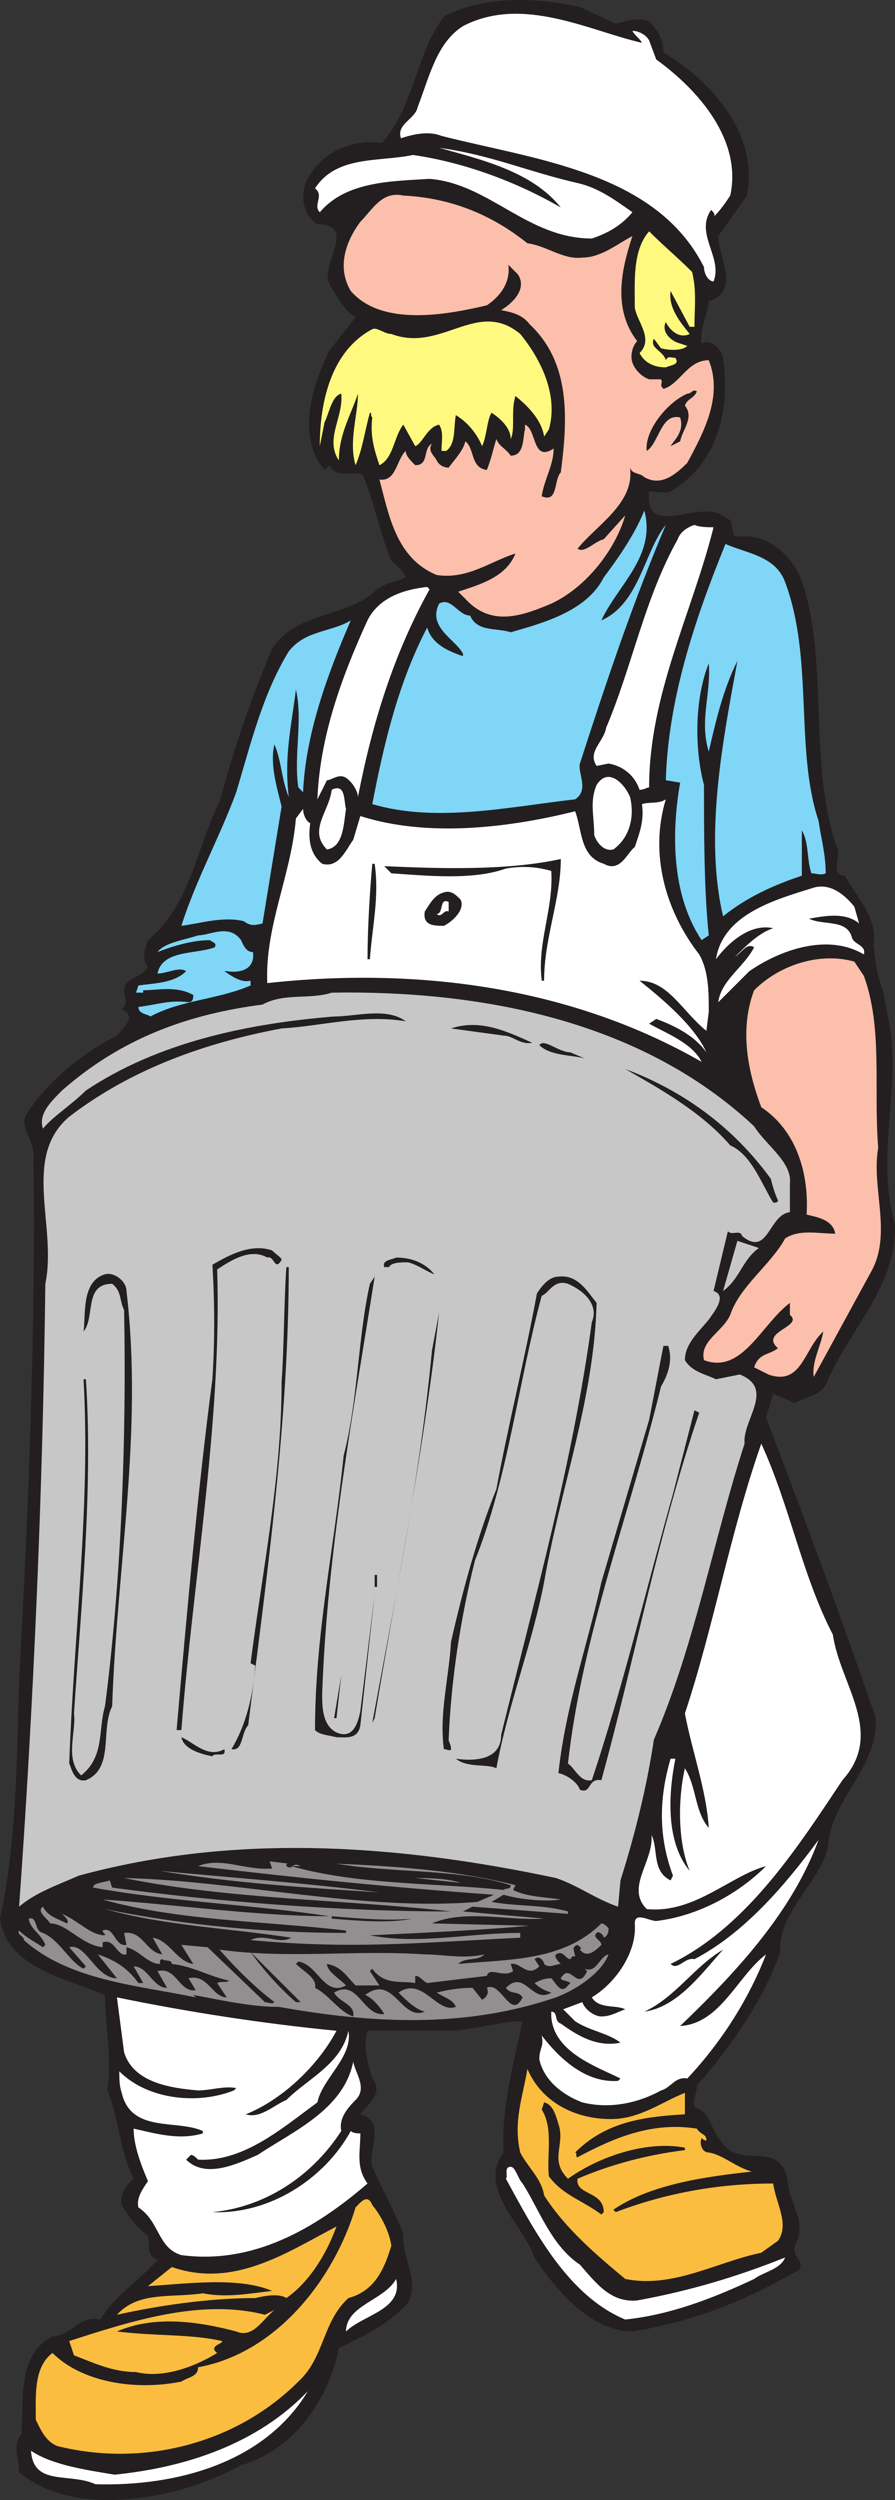 <svg xmlns="http://www.w3.org/2000/svg" width="281.278" height="785.68"><rect width="100%" height="100%" fill="#333333" stroke="none"/><path fill="#231f20" fill-rule="evenodd" d="M193.5 7.456c3-.75 6.75-2.25 10.5-.75 3 3 4.5 6 4.5 9.75 15 9 30 25.5 26.25 45l-9 12.75c0 6.75 6.75 16.5-2.25 20.25h-.75c0 3.75-3 8.25-2.25 13.5 3-1.5 6 1.5 6.75 4.5 2.25 16.5-1.5 33-16.5 42-1.5.75-4.5 0-6.75 0-1.5 15.75 16.5 1.5 24 8.25 3 .75 1.5 3.75 3 6 9-1.5 16.5 4.5 20.25 12 9.75 24.75 2.25 59.25 12 86.25.75 2.25-2.25 8.25 2.25 8.25 3.75 6.75 10.5 13.5 9 21.75.75 5.25.75 9 3 14.25l2.25 12c3 20.25-4.5 40.5 1.5 61.5.75 18.75-13.5 32.25-21 48.75-1.5 5.25-6.75 5.25-10.5 7.5l-6.75-3-2.25 7.5c12 31.5 24 63.75 34.5 94.5.75 15.75-14.25 25.5-15 40.5-3 12-15.75 20.25-15 33-5.25 15-15.75 30-26.25 42 0 3-1.5 4.5-.75 6.75 5.25 1.5 5.25 7.5 8.25 10.5 6 9.75 18-.75 21 12 0 7.5 6.75 13.5 2.25 21-.75 3.75 3 4.5 1.5 7.5-16.5 9.75-33.75 16.5-52.5 19.5-12.75 0-24-12.75-30.75-23.25-3.75-10.5-18-21.75-9.75-33-.75-13.5 3-27.75 6-41.25-7.5 0-15.75 3-24 3H115.5c-1.5 5.25 0 9.75 1.5 15 3.75 4.5-1.5 8.25-3.75 11.25 8.25 2.25 2.25 11.25 3.75 16.5 3 6.75 6.75 13.5 9.75 21-.75 6.75 5.25 15 1.5 21.75-6 6.75-14.25 10.5-21.75 14.25-3 15.75-14.25 32.25-30.75 36.75C57 785.206 24 791.956 6 776.956c0-4.5-2.25-8.25.75-12 .75-10.5-1.5-24.75 9.75-30.75 6 0 8.25-6.75 15-5.25 5.25-8.25 11.25-11.25 18-18.75-3.75-1.5-2.25-4.5-3-7.5-3.75-3-6-6-8.25-9.75-.75-3.75 1.5-6 3.75-8.25-4.5-9-4.5-18.75-8.25-27.75 1.5-11.25-.75-20.25-.75-30-12-5.25-30.75-8.25-33-24 5.25-24 5.25-49.5 6-75 3-53.25 5.25-112.5 4.5-163.5.75-6-4.5-9.75-2.25-14.25 6.75-10.5 18-19.5 28.5-24.75 1.5-2.25 6.75-6 1.5-8.25 3-3-.75-5.25 1.5-8.25 2.25-2.25 5.25-2.25 6.75-5.25-2.25-2.25-.75-6 0-8.25 13.5-11.25 15-28.5 22.5-43.5 4.5-16.5 9.75-32.25 16.5-48 7.5-12 24-9.75 33-18.75 3-2.25 6-2.25 9-3.75-.75-2.25-3-3.75-4.5-5.25-3.75-9-5.25-18-9-27-3-1.5-8.25 1.5-10.5-3l-1.5 1.5c-9-10.5-3.75-27 1.5-37.5l8.25-10.5c-3.75-2.25-6-6.75-8.25-10.5-3-6 9-18.75-3.75-18.75-4.5-3-5.25-8.25-3.75-12.75 3.75-9 13.5-14.25 24-12.75 10.5-12 10.5-27.75 19.5-39.75 12.75-6.75 29.25-6 42.75-3l11.25 5.25"/><path fill="#fff" fill-rule="evenodd" d="M201.75 13.456c-.75-1.5-2.25-2.25-3-3.75 2.25 0 4.5 1.5 5.25 3l2.25 6c13.5 9.75 27 25.5 23.25 42.75-1.5 2.25-3 4.5-5.25 6.75.75-.75 0-1.5-.75-2.25-5.25 7.5 3.75 15 .75 22.5-1.5 0-3-2.25-3-4.5-15-30-53.25-33.75-82.5-41.25-3.75-1.5-8.25-.75-12.75.75-1.5-4.5 4.5-6 5.25-9.75 3.75-9.75 6-20.25 14.25-25.5 18.75-9.75 39.75 1.5 56.25 5.25"/><path fill="#fff" fill-rule="evenodd" d="M182.25 57.706c6 1.5 11.25 5.25 16.5 9-3.75 4.5-8.25 6.75-12.75 8.25-20.25 0-32.25-17.25-51-18.75-12 .75-26.25.75-34.5 10.5-2.25-2.25 1.5-5.25-1.5-7.5 6.75-10.5 20.25-8.25 30.75-10.5 15.75 2.25 32.25 8.25 46.5 16.5-9-11.25-24.75-15-38.25-18.75 16.5 2.25 27.75 7.5 44.25 11.25"/><path fill="#fbbfac" fill-rule="evenodd" d="M165.75 76.456c6 .75 11.25 5.25 17.25 4.5 6 0 11.25-4.5 15.75-6.75-3.75 11.25-6 23.25 1.5 33-1.5 1.5-2.25 4.5-1.5 6.75s3 4.5 5.25 5.25h3.75c.75 1.5-.75 1.5.75 3 5.25-1.5 7.5-9 14.25-9 4.5 11.25-1.5 22.5-6.75 32.25-3.75 3.75-8.25 7.5-13.5 4.5-1.5-1.5-3.75-.75-4.5-3 1.5 11.25-10.5 18-16.5 25.5 2.25 1.5 5.25-2.25 8.25-3l6.75-7.5c-3 10.5-12 22.5-23.25 27.75-9 3.75-18.75 7.5-27-1.5l-2.25-2.25c6.75-2.25 15-4.5 18-12-7.5 2.25-15 8.25-24.75 6.75-12.75-5.25-15-18.75-18-30 5.25.75 5.25-6 8.25-9 0 1.5 1.5 3 3 4.5 4.5 0 2.25-5.25 5.25-6.75-1.5 2.25.75 3.75 1.5 5.25s2.25 2.25 3.75 2.25c2.25-3 4.5-5.25 5.25-8.25 3 2.25 1.5 8.25 6.75 9 1.5-3.75 2.25-7.5 3-9.75.75 2.25 3 3 4.5 5.25 4.5 0 3.75-6 4.5-8.25v-1.5c3.75 1.5 2.25 12 9 7.5 0 5.25-3 9.75-3.75 15 5.25 2.25 3.75-5.25 6-7.5 2.25-17.25 3-34.5-9.75-46.5-2.25-3-5.25-3.75-9-4.5 3.75-2.25 8.25-6.75 5.25-11.25l-3-3c.75 5.25-2.25 9.75-6.75 12.75-12.75 3-33 6.75-42.75-4.5-4.5-7.5-1.5-15.75 3-21.75 3.75-3.75 6.75-9.75 13.5-8.25 15 .75 27.75 6 39 15"/><path fill="#fff97f" fill-rule="evenodd" d="M217.5 85.456c1.5 6 .75 11.25.75 17.25h-1.5l-6-11.25c-.75 5.25 3 9.75 6 13.5-3 1.5-6-.75-7.5-3.75-1.5 3 1.5 6 4.5 6.75l2.25.75c-1.5 1.5-5.25 1.5-8.25.75l-2.25-3c-1.5 3 3 3.75 3.75 6.75.75-1.5 1.5-.75 3-.75 1.5 2.25-1.5 2.25-3 3-3.75 0-6.75-1.5-8.25-4.5 4.5-4.5-.75-9.75-1.5-14.25 0-8.25-.75-18 4.5-24 4.5 4.5 9 8.25 13.5 12.75m-54 19.5c6.75 8.25 12 19.5 9 30l-1.5 2.25c-.75-5.25-5.25-9.75-9-12.75-1.5 4.5 0 10.5-1.5 13.5 0-3.75-3.75-6.75-6-8.25-1.5 2.25-1.5 7.5-3 10.5-1.5-3.75-4.5-7.5-8.25-9.75-.75 4.5 0 9-3 11.25h-1.5c0-3 .75-6-.75-8.25-3.75.75-5.25 6-7.5 6.75l-3.75-6.75c-3 3.75-3 10.5-7.5 12.75-1.5-4.5-3-9-2.25-15-.75-.75 0-1.5-.75-1.5-1.5 5.25-2.25 11.25-4.5 16.5-2.25-7.5.75-15.75.75-22.5-2.25 6.75-6 12.75-6 21-4.5-6.75 1.5-13.5.75-21-3 .75-3.75 6-5.25 9l-1.5 7.5c0-14.25 3.75-30 16.5-36.75 1.5-.75 3.75 1.5 6 1.5 15.75 6 27-11.25 40.5 0"/><path fill="#231f20" fill-rule="evenodd" d="M219 122.956c-.75 2.25-3 2.25-3.75 4.5 3 3.75-.75 7.5-1.5 11.25l-3 1.5c.75-1.5 4.5-4.5 3-9-6-1.5-6.75 8.25-10.5 10.5-.75-6 6-15 12.75-18 1.5 0 1.5-1.5 3-.75"/><path fill="#7fd6f7" fill-rule="evenodd" d="M189 194.956c12-5.25 13.5-21.75 20.25-30-10.5 24.75-18.75 49.5-27 75-.75 3 3 8.25-1.5 11.25-20.25 2.25-43.5 7.5-63.75 1.5 3.75-19.5 8.25-38.25 17.25-55.5 1.5 5.25 6.75 7.5 11.25 9v-.75c-2.25-4.5-11.25-8.25-7.5-15.75 3.75-2.25 6 3.75 9.75 3.75 2.25 5.25 8.25 3.75 12.75 5.25 10.5-3 24-6.75 29.25-17.25 4.5-6 9.75-13.5 12.75-21 3.75 14.25-8.25 23.25-13.5 34.5"/><path fill="#fff" fill-rule="evenodd" d="M224.25 165.706c-6.75 27-20.25 52.5-20.25 81.75-.75 0-1.5.75-3 .75-1.5-4.5-5.25-7.5-9.75-8.25l-3.75.75c-3-4.5 2.25-7.5 3-12 8.25-19.5 12-40.5 22.5-59.25.75-2.25 3-3.75 5.25-4.5 1.5.75 4.5.75 6 .75"/><path fill="#7fd6f7" fill-rule="evenodd" d="M246.75 182.956c9 24 3 52.5 10.5 75 .75 5.25 2.25 10.5 2.25 16.5-1.5.75-3 0-4.5 0-1.5-4.5-.75-9.75-3-13.5v14.25c-9 3-17.25 6.75-24.75 12.75-6-25.5 0-55.5 4.5-80.25-4.5 9-6.75 18.75-9 28.5-3-9.75.75-18 0-27.75-4.5 11.25-4.5 27-1.5 38.25 0 15 0 33 1.5 47.25l-2.25 1.5c-9-13.5-9.75-32.25-6.75-49.5l-4.5-.75c.75-25.5 9-50.25 18.75-74.25 6.75 3 15.75 3.75 18.75 12"/><path fill="#fff" fill-rule="evenodd" d="M135 185.206c-11.25 20.25-18 42-22.5 65.25 0-1.5-1.5-4.5-3.75-6s-4.5.75-6 .75l-3 6c.75-19.5 7.5-38.25 15.75-56.25 3.75-7.5 12-9.75 18.75-10.5l.75.75"/><path fill="#7fd6f7" fill-rule="evenodd" d="m95.25 248.956-1.5-1.5c-1.5-10.5 1.5-21-.75-30.75-1.5 12-3.75 21-2.25 33.75-2.25-5.25-2.25-11.25-4.5-16.5-1.5 6 .75 13.5 2.25 19.5l-6 36.75c-3 .75-3.75.75-6-.75-6.75-1.5-13.5.75-19.5 1.5 4.5-14.25 12-27.75 17.25-42 4.5-15 8.25-30.75 16.5-44.25 5.25-6.75 13.5-6 19.5-9.75-7.5 17.25-14.25 36-15 54"/><path fill="#fff" fill-rule="evenodd" d="M198 250.456c1.5 6 0 12.75-5.25 16.5-3 .75-5.25-2.25-6-4.5 0-6-1.5-10.5.75-15.75 3.75-6 9 0 10.5 3.75m-89.25 3.75c-.75 4.5-.75 12-6 12.75-6-6 .75-12 1.5-18.75 4.5-2.25 3.75 3.75 4.5 6"/><path fill="#fff" fill-rule="evenodd" d="M209.25 251.206c-5.25 17.25 0 35.25 10.5 48.75 3 5.25 3 12 3 18l-.75 6c-7.5-6-12-15.75-21-15.75 7.5 6 17.25 14.25 21 22.5-3.75-5.25-9.75-8.25-15.75-10.5l-2.25 1.5c5.25 3 13.5 6 16.5 12-40.5-23.25-88.5-30-136.5-24.75-.75-18 7.5-33.75 9-51.75l2.25-3c0 1.5.75 3.75 2.25 4.5-.75 5.25 0 9.75 3.75 12.75 5.25 1.5 7.5-4.5 9.75-7.5l2.25-7.5c21 6.75 46.5 3.75 67.5-1.5 2.25 6 1.5 14.25 9 16.5 5.25 3 7.5-3.75 9.75-5.25 1.5-4.5 3-8.25 2.25-13.5 2.25-.75 5.25 0 7.5-1.5"/><path fill="#231f20" fill-rule="evenodd" d="M176.25 269.956c0 12.75-5.25 24.75-5.25 38.25h-.75c-1.5-12 3.75-22.5 3-34.5-5.25-1.5-9.75-1.5-14.25-.75-10.5 3.75-24.75 2.25-36 1.5l-2.25-2.25c17.25.75 38.25 1.5 55.5-2.25m-58.5 1.5c1.5 10.5-.75 19.5-1.5 30h-.75c0-9.75.75-21.75 1.5-30h.75"/><path fill="#fff" fill-rule="evenodd" d="m268.5 284.956 1.5 5.25c-4.5-3.75-11.25-2.25-15.75-1.5 4.5 2.25 12 0 13.5 6 .75 2.25 4.5 2.25 3.75 5.25-11.25-6.75-26.25-1.5-36 5.25l-9.75 9.75c.75-6.75 8.25-11.25 11.25-17.25-2.25-1.5-3.75 1.5-6 3 3.75-3.75 7.5-7.5 12-9-6.75-1.5-13.5 3.75-18 9.75 2.25-14.25 18.75-18.75 30.75-22.5 5.25-1.5 9.75 2.25 12.75 6"/><path fill="#231f20" fill-rule="evenodd" d="M144.75 282.706c1.5 3-2.25 6.75-5.25 8.25-3 0-6.75 0-6-4.5 1.5-2.25 3-5.25 6-6 2.25-.75 3.75.75 5.25 2.25"/><path fill="#fff" fill-rule="evenodd" d="M141 286.456c-1.5-.75-2.25 2.25-3.75.75 2.25 0 .75-5.25 3.75-3.75v3"/><path fill="#7fd6f7" fill-rule="evenodd" d="M75.75 295.456c.75 1.5 1.5 3.75 3.75 3.75.75 5.25-3.75 6.75-8.25 6h-.75c2.25 1.5 5.25 3.75 8.25 3v1.5c-10.5 4.5-21.75 4.5-31.5 9.75-.75-.75-3.75-.75-3.75-3 6-.75 9.75-2.25 15.75-1.5 1.5 0 1.5-1.5 1.5-2.25-5.25-3-11.25-1.5-15.75-1.5v.75h-2.25l.75-2.25c5.25-.75 11.25-.75 15-4.5-2.25-1.5-6 .75-9 .75 1.5-7.5 12-6 18-8.25.75-1.5-.75-1.5-1.5-2.25-6 0-12.75 2.25-16.5 3.75 2.25-3 8.25-3.75 12.75-5.25 3.75 0 9.75-3.75 13.5 1.5"/><path fill="#fbbfac" fill-rule="evenodd" d="M271.5 306.706c6 16.5 3 35.25 4.5 54-2.25 12.75 4.5 27-2.25 39l-18 33c-.75-4.5 2.25-9.75 3-14.25-6 5.25-6.75 17.25-17.25 13.5l-4.5-2.25c1.5-4.5 4.5-3.75 7.5-6-6-5.25 8.25-6.75 3.75-10.5v-3.75c-9 6.75-15 22.5-27 18-1.5-6 6-9 8.25-14.25 3-9 12.75-15.75 17.25-24 4.5-3 10.5-1.5 15.75-1.5-.75-4.5-6-5.25-9-6 .75-12.75-3-26.25-14.25-33.75-4.5-12-6.75-24.75-2.25-36.75 8.25-8.25 21-12 31.5-9l3 4.5"/><path fill="#c8c7c8" fill-rule="evenodd" d="M237 353.956c3.75 6 12 11.25 11.25 18v9c-6.75.75-6.75 14.25-15 7.5-.75-2.25-3 0-4.5-1.5l-4.5 18.75c4.5 1.5 0 6.75-1.5 9-3 3.75-7.5 7.5-7.5 12.75 2.25 3.75 6.75 4.5 9.75 6l7.5-1.5c11.25 4.5.75 14.25 1.5 21.75-9.75 30-15.75 63.75-28.5 93-2.25 15-6 30-10.5 44.25l-.75 8.25c-6.75-2.25-12.75-6.75-19.5-9-49.5-10.5-100.5-14.25-150-.75-6.75 3-13.5 5.25-18.75 9.75 4.5-62.25 7.5-131.25 8.25-195.75 3.75-18-7.5-39.75 7.5-52.5 19.5-15 42.75-23.25 66.75-27.75 12.75-.75 25.5-4.5 39-2.25-6-4.5-15.75-1.5-22.5-1.5-27.75 2.25-55.5 8.25-78 23.25-4.5 4.5-10.5 8.25-13.5 12-1.5-4.5 2.25-8.25 6-12 18.75-16.5 39.75-24 63-27 6.75-3.75 15-1.5 21.75-3.75 45.75-.75 96.75 8.25 132.75 42"/><path fill="#231f20" fill-rule="evenodd" d="M167.25 327.706c-3.75.75-6-2.25-9-2.25l-16.5-2.25c9-3 17.25.75 25.5 4.5m17.25 5.25c-3-1.5-11.25-.75-15-4.5 1.5-2.25 6 2.25 9.75 2.25l5.25 2.25m57.75 37.5c.75 3 1.5 5.25 2.25 6.75 0 .75-.75.75-1.5.75-3.75-6-6.75-15-13.5-18-9-10.5-22.5-18-33-24 18 6.75 33.75 18 45.75 34.5"/><path fill="#c8c7c8" fill-rule="evenodd" d="M238.5 392.206c-5.25 3.75-6 9.75-11.25 13.5l4.5-15.75 6.75 2.25"/><path fill="#231f20" fill-rule="evenodd" d="M88.5 395.956c-2.25 3.75-2.25-1.5-4.5-.75-5.25-3-11.25.75-15.75 3.75 1.5 47.25-7.5 96.75-11.25 144.75h-1.5c3-34.5 6.75-76.5 11.25-110.25.75-11.25.75-24 0-36 5.25-3 12-6.75 18.75-4.5 1.5 1.5 3 2.25 3 3m48 4.5c-2.25-.75-5.25-3-8.25-3.75-2.25 0-5.25 0-6 1.5h-1.5c-.75-2.25 2.25-2.25 3.75-3 4.5 0 9 1.5 12 5.25m-45.75-2.25c0 48-6.75 96-12.75 144-2.25 2.25-1.5 8.25-5.25 7.5 4.5-7.5 6.75-16.5 7.5-26.25l-1.5-.75c3.75-29.25 9.75-58.5 9.75-88.5.75-9.75.75-25.5 1.5-36h.75m-51 7.5c5.25 44.25-3 86.25-4.5 130.5-3.75 7.5.75 19.5-8.25 23.25-3.75.75-4.5-3.75-5.25-5.25 1.5-41.25 6.75-81.75 4.5-120.75H27c2.25 34.5-1.5 71.25-3.75 105 .75 6-3 14.25 2.25 19.5 7.5-6 5.25-14.25 7.5-21.75 5.25-40.5 6.75-85.5 6-124.5-1.5-3-.75-6-3.75-8.25-9 0-5.25 10.5-9 15 .75-5.25-.75-15.75 6.75-18 3-.75 6.75 2.25 6.75 5.25m61.5 126.75c0 3.75 0 9.75 4.5 12 5.25 2.25 6.75-3 7.5-6.75l4.5-36.75-4.5 41.25c-.75 4.5-4.5 3.75-7.5 3.75-3-.75-5.25-.75-6.75-2.25 0-30 6-57 9-86.25 4.5-17.25 4.5-37.5 8.25-54l1.5-2.25c-6.75 42.75-15 87-16.5 131.25m86.25-123c-.75 30-11.25 57.75-16.5 87.75-3.75 19.5-11.25 38.25-15 58.5-3-1.5-9 0-12.75-3 5.25.75 14.25.75 14.25-7.5 10.5-42.75 22.5-85.5 28.5-129.75 2.25-5.25-2.25-9.75-7.5-12-4.5-1.5-6 3-8.25 3.75-7.5 27.75-10.5 57-21 83.25-4.5 18-7.5 37.5-8.25 56.25 0 .75.75 1.5.75 3 0 .75-1.5 0-2.25 0-1.5-11.25 1.5-21.75 2.25-33.75 3.75-16.5 8.25-33 14.25-48 3.75-20.25 9-41.25 12.75-61.5 1.5-2.25 3.75-5.25 6.75-5.25 6-.75 9 4.5 12 8.25m-69.75 130.5-.75 1.5c6.75-36.75 15-77.25 18.75-117l2.25-12c-4.5 42-13.5 87-20.25 127.5m92.25-117c1.5 4.5 0 9-2.25 12.75-9.75 39.75-24.75 78-29.25 118.5 2.25 1.5 3.75 6 7.5 5.25 9.75-29.25 17.25-60.75 25.5-90l6.75-26.25 1.5.75c-12.75 37.5-20.25 77.25-30.75 115.5-4.5-.75-3 4.5-6.75 3-.75-2.25-3.75-4.5-6.75-5.25 2.25-21 9-39.75 13.5-60l15-51c1.5-7.5 3-15.75 4.5-23.25h1.5"/><path fill="#fff" fill-rule="evenodd" d="M261.75 513.706c2.25 15.75 16.5 30.75 3 45.75-13.5 20.25-29.25 45-52.5 57l-1.5.75c2.25 2.25 4.5-2.25 7.5-1.5 15.75-8.25 28.5-23.25 39-37.5-8.25 22.5-25.5 41.25-43.5 58.5 12.75-.75 18-15.75 27-22.5-5.25 13.5-13.5 27-24.75 39-3.75-.75-5.25 3-8.25 3.75-6.75 3.75-15.75 6-24.75 3.75-6-2.25-12-6.75-13.5-13.5 0-3.75 1.5-3.75.75-7.5 5.25 6.75 13.5 15 24 14.25l.75-.75c-7.5-3.75-21-8.25-21.75-19.5v-1.5c2.25 0 .75 3 3 3.75 5.25 3.75 11.25 7.5 18.75 6-3.75-3-9.75-3.75-14.25-6.75l-3.75-3.75 6-2.25c.75 2.25 3.75 4.5 6 4.5 3 0 5.25-1.5 7.5-2.25-3-1.5-8.25 0-10.5-3.75 7.5-4.5 14.25-14.25 13.5-23.25 0-3.75 4.5-.75 6.75-.75 12.75-1.5 25.5-8.25 34.5-17.25-11.25 3-22.5 15-37.5 13.5-6.75-6.75 2.25-15 1.5-23.25 2.25 4.5 0 11.25 6 14.25l.75-1.5c-4.5-12-4.5-24-.75-36.75h1.5c-2.25 11.25-3 26.25 4.5 35.25-3.75-9-3.75-22.5-1.5-32.25 3.75 6 3 13.5 7.5 18.75-.75-12-5.25-24-7.5-36 9-27 14.25-57 24-84.75 9 19.5 12.75 41.25 22.5 60"/><path fill="#231f20" fill-rule="evenodd" d="M117.75 494.956h.75v3.75h-.75v-3.75m-12.75 45 2.25-13.5-1.5 13.5zm-34.5 9.75c.75 3-3 .75-3.75 2.25-3.75-.75-9-2.25-9.75-6 3.75 1.5 8.25 6.75 13.5 3.75"/><path fill="#fff" fill-rule="evenodd" d="m213 547.456-.75 3.75.75-3.75"/><path fill="#918f90" fill-rule="evenodd" d="M90.75 585.706c-.75 0-.75 0-.75.75 2.25 1.5 1.5-1.5 4.5 0h-3c21 6 45.75 5.25 66.75 7.5.75-.75 2.25 0 2.25-1.5-16.5-5.25-36.75-3.75-54.75-6.75 18.75.75 39 2.25 56.25 6.75l-.75 1.5c4.5 2.25 10.5 2.25 15 3-5.25.75-12.75 0-18-1.5l-3.75 2.25c8.25 1.5 15.75.75 24 3v.75l-30-2.25-3 1.5 25.5 2.25c-11.25.75-24.75-3-35.25 1.5l30.75.75c-17.25 1.5-34.5 2.25-50.25 3 15.75 3 30.75-.75 47.25-.75v1.5c-30.75 1.5-52.5 3.75-84.75.75 4.5-2.25 9 1.5 12.75-.75-19.5-3-39.75-3.75-58.5-9 25.5 5.25 51.75 7.5 75.75 7.5v-.75c-25.5-3-52.5-3-76.5-9.75 22.5 1.5 48.75 5.25 71.25 5.25-24.75-3.75-49.5-4.5-74.25-9 0-1.5 3-1.5 5.25-2.25l.75 2.25c33 4.5 72.75 7.5 105.75 7.5h.75c-33-3.75-69.75-3.75-102.75-10.5 35.25.75 75 10.5 111 7.5l5.25-2.25c-31.5-2.25-61.5-5.25-93-9 7.5-3 15 1.5 23.25.75l-.75-2.25 6 .75"/><path fill="#918f90" fill-rule="evenodd" d="M119.25 594.706c-24-1.5-46.5-3-69-6.75 24 2.25 45 3.75 69 6.75m25.5-3-14.25-1.5c3 0 9.75 0 14.25 1.5M21 604.456c.75-.75 0-1.5-1.5-3 5.25 2.25 9 6.75 13.5 6.75 0-.75-.75-.75-.75-1.5 3.75-1.5 3.75 5.25 7.5 4.5l-.75-3.75c6-.75 6.75 6 12 6.75l-3-5.25c5.25.75 7.5 7.5 12.75 8.25l-3.75-6 8.25.75 18 17.25c.75 0 2.25.75 3 0-6-4.5-12.75-11.25-17.25-16.5 21.75 3 42.75 0 64.5 1.5 6 0 12 1.5 18.75 0-2.25 2.25-6 .75-8.25 3 15.75-1.5 33-.75 45-12.75.75 0 1.5.75 2.25 1.5 0 .75 0 2.25-1.5 3 0-.75-1.5-2.25-2.25-1.5-1.5 1.5 1.5 2.25 1.5 3.75-1.5 1.5-4.5 4.5-6.75 1.5.75-.75 0-.75-.75-1.5-2.25.75-.75 2.25-.75 3.75-.75-.75-1.5.75-1.5.75-1.5 0-2.25-3-4.5-1.5-.75.75.75 2.25 1.5 3-1.5 0-3.75 1.5-5.25 0 0-.75-1.5-3-3-1.5l1.5 2.25c-3.75 3.75-6-1.5-9-.75l.75 2.25c-3 2.25-7.5-1.5-8.25 1.5l-18.75 2.25c-1.5-.75-2.25-2.25-3.75-2.25v2.25c-4.5-.75-9.75.75-13.5-4.5l-.75.75 3 4.5h-7.5c-3-3-4.5-6-9-6.75 0 2.25 3.75 4.5 6 6.75-6.75 3.75-9-6.75-15-7.5l-.75.75c2.25 2.25 6.75 4.5 6 7.5 4.5 2.25 7.5 7.5 12 9 .75-3.75-4.5-4.5-6-7.5 7.5-4.5 9 7.5 15.75 6.75-.75-1.5-3.75-5.25-6-6 9-6.75 11.25 8.25 18.75 5.25-3-.75-6-3.75-8.25-6 7.5-5.25 12 6.75 18 4.5-.75-2.25-3.75-3-6-4.5 3-.75 6.75-1.5 11.25-1.5l3 3.75c1.5-.75 2.25-2.25 1.5-3.75 4.5-2.25 7.5 10.5 11.25 3-1.5-2.25-3.75-.75-5.25-3 6-6 8.25 5.25 14.25 1.5-2.25-.75-3.75-1.5-5.25-3 1.5-.75 3-1.5 5.25-1.5 1.5 1.5 3 5.25 5.25 2.25l.75-.75c-.75-.75-3-.75-3-1.5 3-5.25 5.25 4.5 8.25-2.25l-.75-.75c3.75 1.5 4.5-3.75 7.5-4.5-2.25 6-10.5 11.25-16.5 13.5-28.5 9.75-57.75 8.25-87 3-9 0-18.75-2.25-27-3.75l.75.75c-18-3.75-39.75-5.25-54-18 0-1.5-2.25-1.5-1.5-3 2.25 2.25 5.25 3.75 7.5 5.25l.75-.75c-1.5-3.75-4.5-4.5-5.25-8.25 3-.75 1.5 3.75 4.5 4.5 5.25 2.25 8.25 9 12.75 11.25l.75-.75-5.25-6c5.25-1.5 8.25 9.75 15 9.75l-6-7.5c4.5 1.5 9 3.75 12.75 9H45l-3-5.25c4.5 0 6 6.75 10.5 6.75l-3-5.25c6-1.5 6.75 6.75 12 6l-2.25-3.75c6-1.5 7.5 6 12 6l-3-4.5c1.5-.75 3 0 3.75-.75-6.75-1.5-11.25-4.5-18-5.25 0-1.5-2.25-.75-3-1.5-.75 0-.75.75-.75 1.5-3.75 0-6.75-4.5-10.5-5.25v2.25c-3 .75-3.75-5.25-7.5-3.75v1.5c-6.75-.75-11.25-7.5-16.5-7.5-.75-1.5-4.5-3.75-2.25-5.25 1.5 3 4.5 3.75 7.5 5.25"/><path fill="#231f20" fill-rule="evenodd" d="M129.75 602.956c-7.5 1.5-16.5.75-25.5 0v-.75c8.25.75 18.75 1.5 25.5.75m97.5 9.75c-6.75 7.5-14.25 18-24.75 19.5 9.75-4.5 15.75-14.25 24.75-19.5M93 629.206c-5.25-4.5-10.5-10.5-14.25-15.75l15.75 15.75H93"/><path fill="#fff" fill-rule="evenodd" d="M105.75 638.206c-6 11.25-17.25 21.75-28.5 26.25 4.5 1.5 9-3 12.75-4.5 6.75-6.75 17.25-11.25 19.5-21.75 1.5 8.25-8.25 15-9.75 22.5-11.25 8.25-23.25 18.75-37.5 18-.75-.75-1.5-1.5-2.25-1.5l-1.5 1.5c6 6 15.75 1.5 22.5-1.5 11.25-7.5 27-14.25 30-29.25.75 3.75 4.5 8.25.75 12-3 3-5.25 6-4.5 9.75-9.75 15-24.75 24-40.5 25.5 18 .75 35.25-10.5 43.5-25.5.75.75 2.25.75 3 .75 0 6-1.5 10.5 2.25 15.75-16.5 14.25-36 25.5-58.5 22.5-7.5-2.25-6.75-10.5-13.5-15-.75-3 1.5-6 3-8.25-2.25-5.25-4.5-11.25-4.5-16.5 6.75 1.5 14.25 3.75 21.75 1.5v-.75c-8.25-3.75-22.5.75-25.5-12-.75-2.25-.75-4.5-.75-6.75 9 9 24.75 10.5 36 6l.75-.75c-3.75-.75-8.25.75-12 .75-8.25-.75-20.25-2.25-23.25-12l-2.25-17.25c21.75 4.5 45.75 8.25 69 10.5"/><path fill="#fbbd3f" fill-rule="evenodd" d="M192 665.956c9 0 15.75-5.25 23.25-8.25v6.75c-12.75.75-24.75 2.25-34.5 12 .75 0 0 1.5.75 1.5 11.25-6 23.25-11.25 37.5-9 1.5 2.25 3 1.5 3 3.75-.75 0-1.5-.75-1.5-.75-.75 1.5 0 4.5 2.25 4.5 4.5.75 8.25 4.5 13.5 6-13.5 1.5-31.5 3.75-43.5 12l.75.75c15.75-6 32.25-9 49.5-9 .75 6 5.25 12.75 1.5 18l-5.25 3.75c-14.25 3-27.75 11.25-42.75 8.25-9-7.5-18.75-15.75-25.5-26.25-.75-5.25-5.25-9-7.5-13.5-2.25-9.75.75-17.25 2.25-26.25 4.5 10.5 15 15.75 26.25 15.75"/><path fill="#231f20" fill-rule="evenodd" d="M175.5 667.456c2.25 6.75-3 11.25 3 17.25 10.5-7.5 25.5-12 36.75-9.75v.75c-12 1.5-23.25 4.5-33.75 9-.75 5.25 8.25 3.75 8.25 10.5l-.75.75c-6-4.5-12-6-16.5-12-.75-6.75 1.5-15-2.25-21l.75-2.25c3 .75 3.75 4.5 4.5 6.75"/><path fill="#fff" fill-rule="evenodd" d="M164.25 686.206c5.25 8.25 9 19.5 18 25.5 5.25 6 9.75 12 18 11.25 16.5-3 31.5-7.5 46.5-13.5-1.5 3.75-6.75 4.5-9.75 6.75-12.75 6-26.25 11.25-40.5 12.75-18-7.5-28.5-27.75-37.5-44.25.75-.75-.75-3.75 1.5-3.75 1.5 0 2.25 3.75 3.75 5.25"/><path fill="#fbbd3f" fill-rule="evenodd" d="M123 705.706c-2.25 7.5-5.25 14.25-13.5 16.5-8.25 7.5-7.5 18.75-15.75 26.25-19.5 19.5-48.75 27-75.75 20.25-3.75-1.5-5.25-5.25-6.75-8.25 0-7.5-.75-16.5 5.25-21 9 9 25.5 12 40.5 9 2.25-1.5 5.25-1.5 5.25-4.5 24.75-4.5 42.75-27.75 49.5-50.25 1.5-1.5 3.75-4.5 5.25-.75 3 3.75 5.25 8.25 6 12.75"/><path fill="#fbbd3f" fill-rule="evenodd" d="M90 722.206c-2.25-1.5-6.75-.75-9.75 0-14.25 0-30 2.25-43.5 5.25 6.75-7.5 17.25-5.25 27-6.75 7.5 1.5 15 0 21.75-.75-10.5-4.5-27-2.25-39-1.5l7.5-6c19.5 6.75 36-4.5 51.75-12.75-3 8.25-8.25 17.25-15.75 22.5"/><path fill="#fff" fill-rule="evenodd" d="M108.75 732.706c0-8.25 12-9.75 15.75-16.5 2.25 9.75-10.5 11.25-15.75 16.5"/><path fill="#fbbd3f" fill-rule="evenodd" d="M86.25 725.956c-3.75 3-6.75 9-12 6.75-11.25-3-25.5-5.25-37.5 0 12 1.5 23.25.75 33 3 .75.75-4.5 1.5-1.5 3.75-6 3.75-16.5 8.25-25.5 6-7.5 0-13.5-3-19.5-5.25l-1.5-4.5c18.75-6 41.25-13.5 61.5-8.25l3-1.5"/><path fill="#fff" fill-rule="evenodd" d="M30 780.706c-8.25-3.75-19.5.75-20.25-10.5 6.75 4.5 17.25 6 26.25 7.5 22.5-2.25 45-9.75 60.75-26.25-13.5 22.5-41.25 30-66.75 29.25"/></svg>
